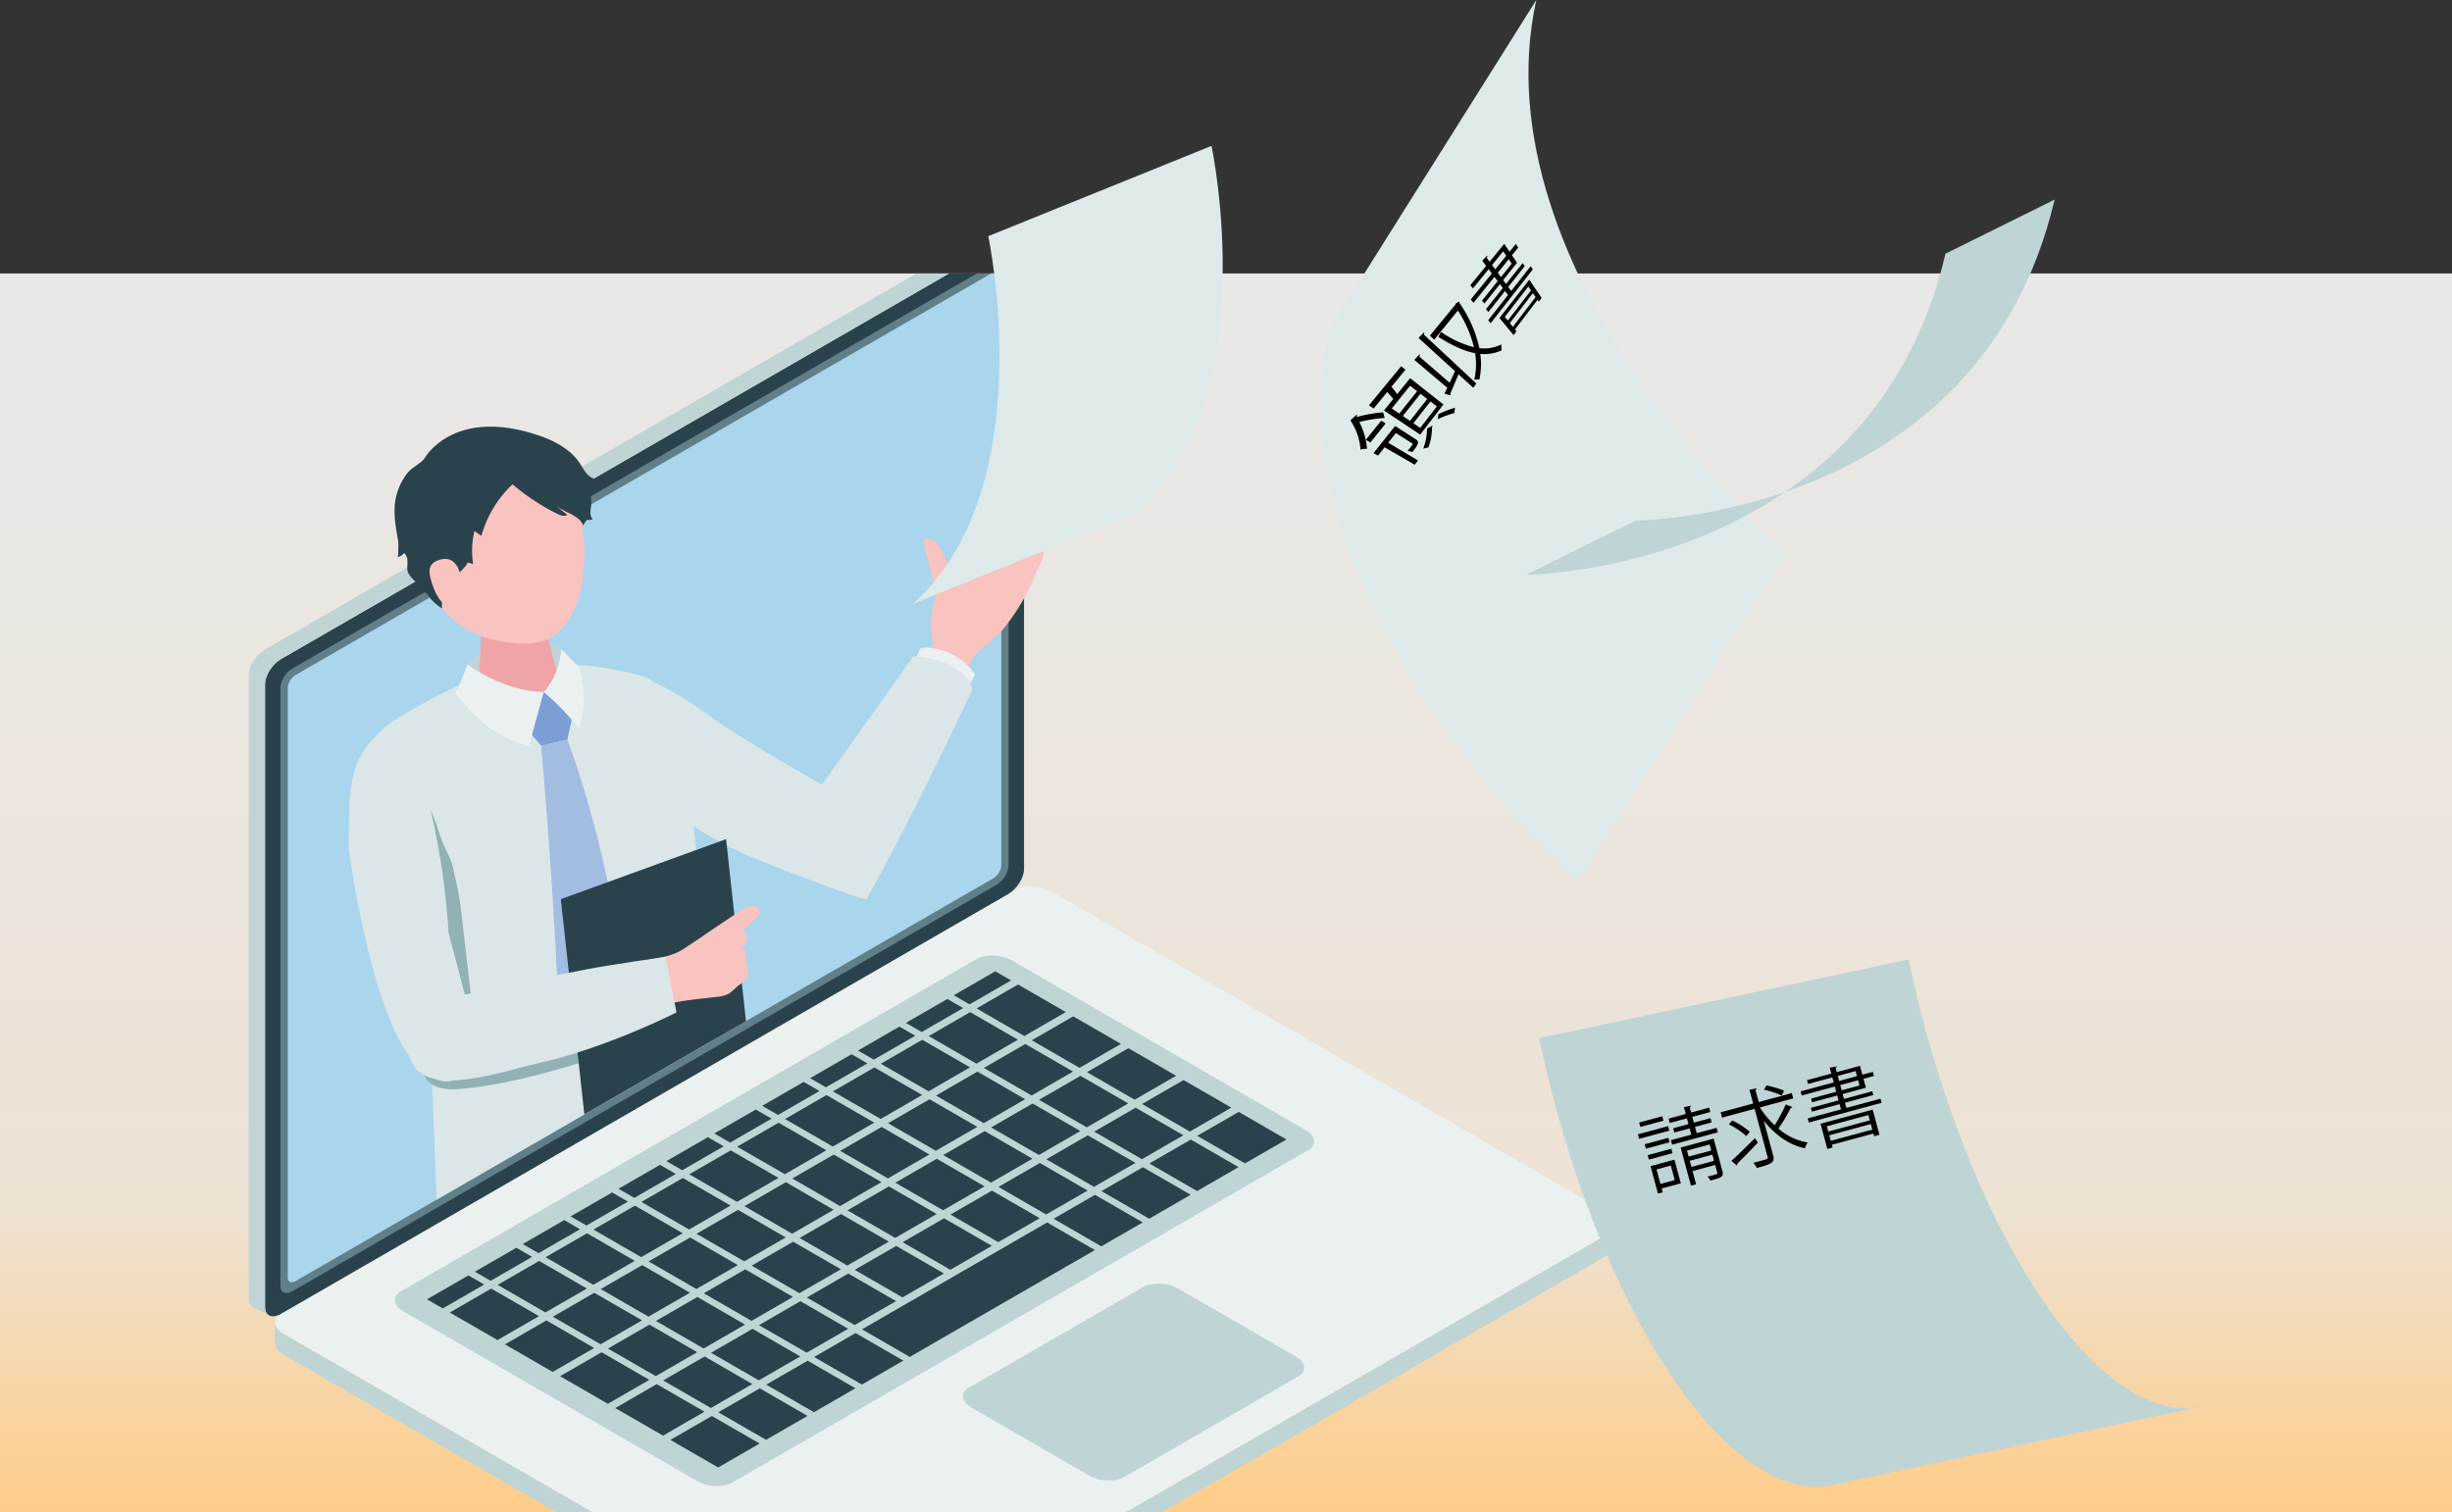 <svg xmlns="http://www.w3.org/2000/svg" xmlns:xlink="http://www.w3.org/1999/xlink" width="744" height="459" viewBox="0 0 744 459">
  <rect x="0" y="0" width="744" height="459" fill="#333333" stroke="none"/>
  <defs>
    <linearGradient id="linear-gradient" x1="0.5" x2="0.5" y2="1" gradientUnits="objectBoundingBox">
      <stop offset="0" stop-color="#e8e8e8"/>
      <stop offset="0.754" stop-color="#ede2d4"/>
      <stop offset="1" stop-color="#ffcd89"/>
    </linearGradient>
    <clipPath id="clip-path">
      <rect id="長方形_47" data-name="長方形 47" width="572" height="376" transform="translate(141 3880)" fill="#6c3428"/>
    </clipPath>
    <clipPath id="clip-path-2">
      <rect id="長方形_46" data-name="長方形 46" width="414.92" height="697.832" fill="none"/>
    </clipPath>
    <clipPath id="clip-path-3">
      <path id="パス_232" data-name="パス 232" d="M282.054,0A3.066,3.066,0,0,0,280.6.456L20.644,150.538a6.171,6.171,0,0,0-2.974,4.692V448.347c0,1.643,1.331,2.206,2.974,1.257L280.6,299.521a6.17,6.17,0,0,0,2.974-4.692V1.713c0-1.091-.588-1.706-1.464-1.718Z" transform="translate(-17.67 0.005)" fill="none"/>
    </clipPath>
    <clipPath id="clip-path-4">
      <rect id="長方形_48" data-name="長方形 48" width="267.102" height="451.234" fill="none"/>
    </clipPath>
    <clipPath id="clip-path-5">
      <rect id="長方形_52" data-name="長方形 52" width="94.051" height="139.03" fill="none"/>
    </clipPath>
  </defs>
  <g id="グループ_251" data-name="グループ 251" transform="translate(-141 -3797)">
    <rect id="長方形_28" data-name="長方形 28" width="744" height="376" transform="translate(141 3880)" fill="url(#linear-gradient)"/>
    <g id="マスクグループ_3" data-name="マスクグループ 3" clip-path="url(#clip-path)">
      <g id="グループ_49" data-name="グループ 49" transform="translate(216.478 3736.174)">
        <g id="グループ_46" data-name="グループ 46" transform="translate(0 -0.005)">
          <g id="グループ_45" data-name="グループ 45" clip-path="url(#clip-path-2)">
            <path id="パス_131" data-name="パス 131" d="M361.661,206.562c-.887-.6-2.254-.522-3.787.363l-4.939-2.852c1.5-.865,2.838-.958,3.726-.4Z" transform="translate(-127.477 -73.435)" fill="#ebf1f1"/>
            <path id="パス_132" data-name="パス 132" d="M417.589,621.454,194.606,750.193c-2.7,1.561-7.421,1.368-10.535-.431L15.025,652.125c-3.114-1.8-3.447-4.523-.743-6.084L237.265,517.3c2.7-1.561,7.421-1.368,10.535.43l169.046,97.637c3.114,1.8,3.447,4.523.743,6.084" transform="translate(-4.498 -186.46)" fill="#ebf1f1"/>
            <path id="パス_133" data-name="パス 133" d="M440.962,733.273l-52.849,30.512c-2.7,1.561-7.421,1.369-10.535-.43L341.823,742.7c-3.115-1.8-3.447-4.523-.744-6.084l52.849-30.512c2.7-1.561,7.42-1.368,10.535.431l35.756,20.651c3.114,1.8,3.447,4.523.743,6.084" transform="translate(-122.534 -254.655)" fill="#bfd4d5"/>
            <path id="パス_134" data-name="パス 134" d="M346.525,608.251l-174.764,100.9c-2.7,1.561-7.421,1.369-10.535-.43L71.977,657.172c-3.115-1.8-3.447-4.523-.743-6.083L246,550.188c2.7-1.561,7.42-1.368,10.535.431l89.249,51.548c3.114,1.8,3.447,4.523.743,6.084" transform="translate(-25.068 -198.339)" fill="#bfd4d5"/>
            <path id="パス_135" data-name="パス 135" d="M477.586,631.864l-12.58,7.263-14.489-8.369L463.1,623.5Z" transform="translate(-162.723 -225.198)" fill="#2a424b"/>
            <path id="パス_136" data-name="パス 136" d="M451.386,616.732l-12.58,7.263-14.489-8.369,12.58-7.263Z" transform="translate(-153.259 -219.732)" fill="#2a424b"/>
            <path id="パス_137" data-name="パス 137" d="M425.185,601.6l-12.58,7.263-14.489-8.368,12.58-7.263Z" transform="translate(-143.796 -214.266)" fill="#2a424b"/>
            <path id="パス_138" data-name="パス 138" d="M398.985,586.466l-12.58,7.263-14.489-8.369L384.5,578.1Z" transform="translate(-134.333 -208.801)" fill="#2a424b"/>
            <path id="パス_139" data-name="パス 139" d="M372.785,571.333,360.2,578.6l-14.489-8.369,12.58-7.263Z" transform="translate(-124.87 -203.335)" fill="#2a424b"/>
            <path id="パス_140" data-name="パス 140" d="M454.838,645l-12.58,7.263-14.489-8.368,12.58-7.263Z" transform="translate(-154.506 -229.942)" fill="#2a424b"/>
            <path id="パス_141" data-name="パス 141" d="M428.637,629.865l-12.58,7.263-14.489-8.369,12.58-7.263Z" transform="translate(-145.043 -224.476)" fill="#2a424b"/>
            <path id="パス_142" data-name="パス 142" d="M402.437,614.732,389.857,622l-14.489-8.369,12.58-7.263Z" transform="translate(-135.58 -219.01)" fill="#2a424b"/>
            <path id="パス_143" data-name="パス 143" d="M376.237,599.6l-12.58,7.263-14.489-8.368,12.58-7.263Z" transform="translate(-126.116 -213.544)" fill="#2a424b"/>
            <path id="パス_144" data-name="パス 144" d="M350.036,584.467l-12.58,7.263-14.489-8.369,12.58-7.263Z" transform="translate(-116.653 -208.079)" fill="#2a424b"/>
            <path id="パス_145" data-name="パス 145" d="M432.089,658.132l-12.58,7.263-14.489-8.368,12.58-7.263Z" transform="translate(-146.29 -234.686)" fill="#2a424b"/>
            <path id="パス_146" data-name="パス 146" d="M405.889,643l-12.58,7.263-14.489-8.369,12.58-7.263Z" transform="translate(-136.827 -229.22)" fill="#2a424b"/>
            <path id="パス_147" data-name="パス 147" d="M379.689,627.866l-12.58,7.263-14.489-8.369L365.2,619.5Z" transform="translate(-127.363 -223.754)" fill="#2a424b"/>
            <path id="パス_148" data-name="パス 148" d="M353.489,612.733,340.908,620l-14.489-8.368L339,604.365Z" transform="translate(-117.9 -218.288)" fill="#2a424b"/>
            <path id="パス_149" data-name="パス 149" d="M327.288,597.6l-12.58,7.263L300.219,596.5l12.58-7.263Z" transform="translate(-108.437 -212.822)" fill="#2a424b"/>
            <path id="パス_150" data-name="パス 150" d="M409.341,671.265l-12.58,7.263-14.489-8.369,12.58-7.263Z" transform="translate(-138.073 -239.429)" fill="#2a424b"/>
            <path id="パス_151" data-name="パス 151" d="M383.141,656.133l-12.58,7.263-14.489-8.369,12.58-7.263Z" transform="translate(-128.61 -233.964)" fill="#2a424b"/>
            <path id="パス_152" data-name="パス 152" d="M356.941,641l-12.58,7.263-14.489-8.369,12.58-7.263Z" transform="translate(-119.147 -228.498)" fill="#2a424b"/>
            <path id="パス_153" data-name="パス 153" d="M330.74,625.867l-12.58,7.263-14.489-8.368,12.58-7.263Z" transform="translate(-109.683 -223.032)" fill="#2a424b"/>
            <path id="パス_154" data-name="パス 154" d="M304.54,610.734,291.96,618l-14.489-8.368,12.58-7.263Z" transform="translate(-100.22 -217.566)" fill="#2a424b"/>
            <path id="パス_155" data-name="パス 155" d="M360.393,669.266l-12.58,7.263-14.489-8.368L345.9,660.9Z" transform="translate(-120.394 -238.707)" fill="#2a424b"/>
            <path id="パス_156" data-name="パス 156" d="M334.192,654.134l-12.58,7.263-14.489-8.369,12.58-7.263Z" transform="translate(-110.93 -233.242)" fill="#2a424b"/>
            <path id="パス_157" data-name="パス 157" d="M307.992,639l-12.58,7.263L280.923,637.9l12.58-7.263Z" transform="translate(-101.467 -227.776)" fill="#2a424b"/>
            <path id="パス_158" data-name="パス 158" d="M281.792,623.868l-12.58,7.263-14.489-8.368L267.3,615.5Z" transform="translate(-92.004 -222.31)" fill="#2a424b"/>
            <path id="パス_159" data-name="パス 159" d="M337.644,682.4l-12.58,7.263L310.575,681.3l12.58-7.263Z" transform="translate(-112.177 -243.451)" fill="#2a424b"/>
            <path id="パス_160" data-name="パス 160" d="M311.444,667.267l-12.58,7.263-14.489-8.369,12.58-7.263Z" transform="translate(-102.714 -237.985)" fill="#2a424b"/>
            <path id="パス_161" data-name="パス 161" d="M285.244,652.135l-12.58,7.263-14.489-8.369,12.58-7.263Z" transform="translate(-93.25 -232.519)" fill="#2a424b"/>
            <path id="パス_162" data-name="パス 162" d="M259.043,637l-12.58,7.263L231.974,635.9l12.58-7.263Z" transform="translate(-83.787 -227.054)" fill="#2a424b"/>
            <path id="パス_163" data-name="パス 163" d="M314.9,695.534l-12.58,7.263-14.489-8.368,12.58-7.263Z" transform="translate(-103.961 -248.195)" fill="#2a424b"/>
            <path id="パス_164" data-name="パス 164" d="M288.7,680.4l-12.58,7.263L261.627,679.3l12.58-7.263Z" transform="translate(-94.497 -242.729)" fill="#2a424b"/>
            <path id="パス_165" data-name="パス 165" d="M262.5,665.268l-12.58,7.263-14.489-8.369,12.58-7.263Z" transform="translate(-85.034 -237.263)" fill="#2a424b"/>
            <path id="パス_166" data-name="パス 166" d="M236.3,650.135l-12.58,7.263-14.489-8.369,12.58-7.263Z" transform="translate(-75.571 -231.797)" fill="#2a424b"/>
            <path id="パス_167" data-name="パス 167" d="M361.943,684.4l-56.176,32.433-14.489-8.369,56.176-32.433Z" transform="translate(-105.207 -244.173)" fill="#2a424b"/>
            <path id="パス_168" data-name="パス 168" d="M292.148,708.667l-12.58,7.263-14.489-8.369,12.58-7.263Z" transform="translate(-95.744 -252.939)" fill="#2a424b"/>
            <path id="パス_169" data-name="パス 169" d="M265.947,693.535l-12.58,7.263-14.489-8.368,12.58-7.263Z" transform="translate(-86.281 -247.473)" fill="#2a424b"/>
            <path id="パス_170" data-name="パス 170" d="M239.747,678.4l-12.58,7.263L212.678,677.3l12.58-7.263Z" transform="translate(-76.818 -242.007)" fill="#2a424b"/>
            <path id="パス_171" data-name="パス 171" d="M213.547,663.269l-12.58,7.263-14.489-8.369,12.58-7.263Z" transform="translate(-67.354 -236.541)" fill="#2a424b"/>
            <path id="パス_172" data-name="パス 172" d="M295.6,736.934,283.02,744.2l-14.489-8.369,12.58-7.263Z" transform="translate(-96.991 -263.148)" fill="#2a424b"/>
            <path id="パス_173" data-name="パス 173" d="M269.4,721.8l-12.58,7.263L242.331,720.7l12.58-7.263Z" transform="translate(-87.528 -257.682)" fill="#2a424b"/>
            <path id="パス_174" data-name="パス 174" d="M243.2,706.669l-12.58,7.263-14.489-8.368,12.58-7.263Z" transform="translate(-78.064 -252.217)" fill="#2a424b"/>
            <path id="パス_175" data-name="パス 175" d="M217,691.536l-12.58,7.263L189.93,690.43l12.58-7.263Z" transform="translate(-68.601 -246.751)" fill="#2a424b"/>
            <path id="パス_176" data-name="パス 176" d="M190.8,676.4l-12.58,7.263L163.729,675.3l12.58-7.263Z" transform="translate(-59.138 -241.285)" fill="#2a424b"/>
            <path id="パス_177" data-name="パス 177" d="M272.851,750.068l-12.58,7.263-14.489-8.369,12.58-7.263Z" transform="translate(-88.774 -267.892)" fill="#2a424b"/>
            <path id="パス_178" data-name="パス 178" d="M246.651,734.935l-12.58,7.263-14.489-8.369,12.58-7.263Z" transform="translate(-79.311 -262.426)" fill="#2a424b"/>
            <path id="パス_179" data-name="パス 179" d="M220.451,719.8l-12.58,7.263L193.382,718.7l12.58-7.263Z" transform="translate(-69.848 -256.96)" fill="#2a424b"/>
            <path id="パス_180" data-name="パス 180" d="M194.251,704.669l-12.58,7.263-14.489-8.368,12.58-7.263Z" transform="translate(-60.385 -251.495)" fill="#2a424b"/>
            <path id="パス_181" data-name="パス 181" d="M168.05,689.537,155.47,696.8l-14.489-8.369,12.58-7.263Z" transform="translate(-50.921 -246.029)" fill="#2a424b"/>
            <path id="パス_182" data-name="パス 182" d="M250.1,763.2l-12.58,7.263L223.034,762.1l12.58-7.263Z" transform="translate(-80.558 -272.636)" fill="#2a424b"/>
            <path id="パス_183" data-name="パス 183" d="M223.9,748.069l-12.58,7.263-14.489-8.369,12.58-7.263Z" transform="translate(-71.095 -267.17)" fill="#2a424b"/>
            <path id="パス_184" data-name="パス 184" d="M197.7,732.936l-12.58,7.263-14.489-8.369,12.58-7.263Z" transform="translate(-61.631 -261.704)" fill="#2a424b"/>
            <path id="パス_185" data-name="パス 185" d="M171.5,717.8l-12.58,7.263L144.433,716.7l12.58-7.263Z" transform="translate(-52.168 -256.238)" fill="#2a424b"/>
            <path id="パス_186" data-name="パス 186" d="M145.3,702.671l-12.58,7.263-14.489-8.369,12.58-7.263Z" transform="translate(-42.705 -250.773)" fill="#2a424b"/>
            <path id="パス_187" data-name="パス 187" d="M227.355,776.335l-12.58,7.263-14.489-8.368,12.58-7.263Z" transform="translate(-72.342 -277.38)" fill="#2a424b"/>
            <path id="パス_188" data-name="パス 188" d="M201.155,761.2l-12.58,7.263L174.086,760.1l12.58-7.263Z" transform="translate(-62.878 -271.914)" fill="#2a424b"/>
            <path id="パス_189" data-name="パス 189" d="M174.954,746.07l-12.58,7.263-14.489-8.369,12.58-7.263Z" transform="translate(-53.415 -266.448)" fill="#2a424b"/>
            <path id="パス_190" data-name="パス 190" d="M148.754,730.937l-12.58,7.263-14.489-8.368,12.58-7.263Z" transform="translate(-43.952 -260.982)" fill="#2a424b"/>
            <path id="パス_191" data-name="パス 191" d="M122.554,715.8l-12.58,7.263L95.485,714.7l12.58-7.263Z" transform="translate(-34.488 -255.516)" fill="#2a424b"/>
            <path id="パス_192" data-name="パス 192" d="M352.252,559.474l-12.58,7.263-4.792-2.768,12.58-7.263Z" transform="translate(-120.956 -201.074)" fill="#2a424b"/>
            <path id="パス_193" data-name="パス 193" d="M329.5,572.608l-12.58,7.263-4.792-2.768,12.58-7.263Z" transform="translate(-112.739 -205.818)" fill="#2a424b"/>
            <path id="パス_194" data-name="パス 194" d="M306.756,585.742,294.176,593l-4.792-2.768,12.58-7.263Z" transform="translate(-104.523 -210.562)" fill="#2a424b"/>
            <path id="パス_195" data-name="パス 195" d="M284.007,598.875l-12.58,7.263-4.792-2.768,12.58-7.263Z" transform="translate(-96.306 -215.305)" fill="#2a424b"/>
            <path id="パス_196" data-name="パス 196" d="M261.259,612.009l-12.58,7.263-4.792-2.768,12.58-7.263Z" transform="translate(-88.09 -220.049)" fill="#2a424b"/>
            <path id="パス_197" data-name="パス 197" d="M238.511,625.143l-12.58,7.263-4.792-2.768,12.58-7.263Z" transform="translate(-79.873 -224.793)" fill="#2a424b"/>
            <path id="パス_198" data-name="パス 198" d="M215.763,638.276l-12.58,7.263-4.792-2.768,12.58-7.263Z" transform="translate(-71.657 -229.537)" fill="#2a424b"/>
            <path id="パス_199" data-name="パス 199" d="M193.014,651.41l-12.58,7.263-4.792-2.768,12.58-7.263Z" transform="translate(-63.44 -234.281)" fill="#2a424b"/>
            <path id="パス_200" data-name="パス 200" d="M170.266,664.544l-12.58,7.263-4.792-2.768,12.58-7.263Z" transform="translate(-55.224 -239.024)" fill="#2a424b"/>
            <path id="パス_201" data-name="パス 201" d="M147.518,677.678l-12.58,7.263-4.792-2.768,12.58-7.263Z" transform="translate(-47.007 -243.768)" fill="#2a424b"/>
            <path id="パス_202" data-name="パス 202" d="M124.77,690.811l-12.58,7.263-4.792-2.768,12.58-7.263Z" transform="translate(-38.791 -248.512)" fill="#2a424b"/>
            <path id="パス_203" data-name="パス 203" d="M102.021,703.945l-12.58,7.263-4.792-2.768,12.58-7.263Z" transform="translate(-30.574 -253.256)" fill="#2a424b"/>
            <path id="パス_204" data-name="パス 204" d="M12.576,534.63,233.189,407.258c2.675-1.545,4.844-4.966,4.844-7.641V210.585c0-2.675-2.169-3.593-4.844-2.047L12.576,335.909c-2.675,1.545-4.844,4.965-4.844,7.641V532.582c0,2.675,2.169,3.592,4.844,2.047" transform="translate(-2.793 -75.048)" fill="#2a424b"/>
            <path id="パス_205" data-name="パス 205" d="M18.691,531.753,232.367,408.387A7.537,7.537,0,0,0,236,402.656V220.923c0-2.006-1.627-2.693-3.634-1.535L18.691,342.755a7.534,7.534,0,0,0-3.633,5.73V530.218c0,2.006,1.626,2.694,3.633,1.536" transform="translate(-5.439 -79.035)" fill="#617f88"/>
            <path id="パス_206" data-name="パス 206" d="M20.957,530.508l211.656-122.2a5.024,5.024,0,0,0,2.422-3.821v-179.1c0-1.338-1.085-1.8-2.422-1.024L20.957,346.561a5.021,5.021,0,0,0-2.422,3.82v179.1c0,1.338,1.084,1.8,2.422,1.024" transform="translate(-6.695 -80.898)" fill="#a9d5ed"/>
            <path id="パス_207" data-name="パス 207" d="M4.94,418.7,0,415.847v189.4L4.94,608.1Z" transform="translate(0 -150.197)" fill="#bfd4d5"/>
            <path id="パス_208" data-name="パス 208" d="M4.844,403.886C2.169,405.431,0,408.851,0,411.527l4.939,2.852c0-2.675,2.169-6.1,4.844-7.641Z" transform="translate(0 -145.877)" fill="#bfd4d5"/>
            <path id="パス_209" data-name="パス 209" d="M228.2,204.5,7.583,331.869l4.939,2.852L233.136,207.349Z" transform="translate(-2.739 -73.859)" fill="#bfd4d5"/>
            <path id="パス_210" data-name="パス 210" d="M4.954,715.183a2.53,2.53,0,0,0,1.194,2.134l-.482-.266-4.247-2.118A2.59,2.59,0,0,1,0,712.327Z" transform="translate(0 -257.283)" fill="#bfd4d5"/>
            <path id="パス_211" data-name="パス 211" d="M14.977,716.228l169.092,97.663v.04c3.114,1.8,7.831,1.991,10.535.43h-.075L417.588,685.582a3.113,3.113,0,0,0,1.828-2.714h0V676.4l0-.094v.243a3.113,3.113,0,0,1-1.828,2.714L194.6,808.007c-2.7,1.561-7.421,1.368-10.535-.431L15.023,709.939c-1.662-.959-2.531-2.182-2.571-3.352v-.151l0,6.3,0,.132c.008,1.169.865,2.4,2.529,3.36" transform="translate(-4.496 -244.274)" fill="#bfd4d5"/>
          </g>
        </g>
        <g id="グループ_48" data-name="グループ 48" transform="translate(11.288 -0.005)">
          <g id="グループ_47" data-name="グループ 47" transform="translate(0 0)" clip-path="url(#clip-path-3)">
            <path id="パス_212" data-name="パス 212" d="M325.1,391.279l5.609-9.356,7.624-6.73a62.353,62.353,0,0,0,8.525-12.91c2-4.418,3.543-7.69,3.994-8.79.673-1.64,1.121-3.6-.1-4.044-.919-.336-2.314,1.373-2.314,1.373s3.1-5.093,3.455-5.866.839-2.344-.227-2.91-2.7.748-2.7.748c1.27-2.1.985-3.312.142-3.885-1.064-.723-3.586,1.278-3.586,1.278s-.73-2.344-4.26.916c-3.172,2.93-9.534,14.238-9.534,14.238-1.924,1.8-3.731,3.6-5.7,4.006a3.093,3.093,0,0,1-3.167-1.51c-.364-.661-.544-3.377-.766-4.1-.6-1.946-3.436-8.305-6.428-6.86a.865.865,0,0,0-.407.349,1.052,1.052,0,0,0-.061.606,27.132,27.132,0,0,0,.9,4.059c.749,2.784,1.365,5.6,2.068,8.4.017.067.035.136.055.206a11.491,11.491,0,0,1-.24,6.684c-1.7,5.227.091,11.394.091,11.394l-12.632,20.779,15.45,6.655Z" transform="translate(-121.613 -122.352)" fill="#f9c3c0"/>
            <path id="パス_213" data-name="パス 213" d="M332.616,415.1l2.075-4.035a17.375,17.375,0,0,0-8.069-6.617c-5.5-2.225-8.443-1.347-8.443-1.347l-1.678,3.573Z" transform="translate(-125.605 -145.532)" fill="#ebf1f1"/>
            <path id="パス_214" data-name="パス 214" d="M277.594,417.017s-16.883,36.655-32.181,63.78c-3.021-.473-21.806-7.509-33.1-12.1-25.328-10.3-40.84-27.307-48.2-36.522-5.472-6.851-3.66-11.925-.245-16.2C169.425,409,179.811,412.194,198,425.2c11.255,8.051,33.944,20.775,33.944,20.775l27.773-39s15.309.759,17.882,10.036" transform="translate(-69.304 -146.995)" fill="#dae6e7"/>
            <path id="パス_215" data-name="パス 215" d="M77.328,576.281l-1.664-43.832L56.771,447.4c-2.053-7.3.094-15.158,7.791-19.709,17.689-10.46,38.332-23.3,75-13.338,5.022,1.365,7.456,6.973,9.653,11.68a51.944,51.944,0,0,1,4.746,18.065c0,.006.777,10.712.777,10.712l6.148,61.1c1.3,12.908,2.045,25.7,2.534,38.664.215,5.7,1.457,14.411,1.457,14.411s-9.551,10.587-40.921,13.846c-34.171,3.55-46.628-6.544-46.628-6.544" transform="translate(-31.528 -148.359)" fill="#dae6e7"/>
            <path id="パス_216" data-name="パス 216" d="M131.947,401.951c-4.751-4.086-21.5-4.373-28.391,4.727a45.833,45.833,0,0,1-.66,6.8l14.834,3.566,15.086-3.837s-.136-8.17-.869-11.255" transform="translate(-48.453 -144.194)" fill="#bfd4d5"/>
            <path id="パス_217" data-name="パス 217" d="M118.59,384.181c-6.145.671-9.032,4.484-8.7,7.479l-.921,20.405c.663,3.443,6.877,5.615,13.877,4.85s12.138-4.176,11.474-7.619L129,388.65c-.583-3.022-4.262-5.141-10.407-4.47" transform="translate(-50.645 -138.714)" fill="#f0a4a8"/>
            <path id="パス_218" data-name="パス 218" d="M100.665,307.885c-17.479,2.044-20.871,15.705-19.132,31.645,2.266,20.761,16.618,25.655,23.854,26.933,8.816,1.558,19.678,2.617,24.39-14.452,2.8-10.151.818-27.047-2.043-33.369-2.493-5.508-9.59-12.8-27.069-10.758" transform="translate(-40.59 -111.075)" fill="#f9c3c0"/>
            <path id="パス_219" data-name="パス 219" d="M146.153,430.441l-8.886-6.416-5.082,11.259,4.3,5.067,7.925-1.861Z" transform="translate(-59.032 -153.151)" fill="#7a9ed5"/>
            <path id="パス_220" data-name="パス 220" d="M146.846,446.669l-7.926,1.861s3.085,34.242,4.814,70.031c.158,3.274,12.471,9.679,12.471,9.679s7.866-9.3,7.431-12.488c-5.485-40.279-16.79-69.083-16.79-69.083" transform="translate(-61.464 -161.33)" fill="#a3bce2"/>
            <path id="パス_221" data-name="パス 221" d="M111.45,320.245a70.806,70.806,0,0,1-6.415-4.812,34.26,34.26,0,0,0-9.447,15.652l-2.1-1.488a26.112,26.112,0,0,0-.4,10.025l-1.827-.547c.986.3-4.444,5.09-4.866,5.537a11.4,11.4,0,0,0-2.737,8.5,17.567,17.567,0,0,1-3.09-2.518c-.781-.785-1.14-1.892-2.182-2.39a.489.489,0,0,0-.256-.065c-.143.015-.245.141-.348.242a1.442,1.442,0,0,1-1.212.394,4.306,4.306,0,0,0-1.274-4.1,10.776,10.776,0,0,1-1.784-2.1c-.83-1.593-.029-3.252-.482-4.873a4.085,4.085,0,0,0-.625-1.171.371.371,0,0,0-.124-.13c-.156-.081-.322.08-.438.213a2.525,2.525,0,0,1-1.706.847c.408-.7.174-2.026.254-2.838a12.046,12.046,0,0,0-.258-3.2c-.827-4.824-1.527-9.261.095-14.017a18.14,18.14,0,0,1,3.094-5.591c1.265-1.556,4.285-2.933,5.174-4.5,0-.006,9.072-15.954,35.765-6.263,3.988,1.448,8.511,4.061,10.95,7.624.719,1.05,1.305,2.191,2.1,3.184a5.28,5.28,0,0,0,3.109,2.063,5.313,5.313,0,0,1-.852,1.823,1.816,1.816,0,0,1-1.763.7c1.159,1.076,1.236,3.893,1.092,5.358-.071.724-.223,1.443-.222,2.171a2.96,2.96,0,0,0,.672,2.024,2.512,2.512,0,0,1-1.736.179c-.392.556-.762,1.161-1.205,1.672a4.291,4.291,0,0,0-1.416-1.985,19.554,19.554,0,0,0-2.453-1.553,29.418,29.418,0,0,1-4.141-2.247l3.281,2.633c-.831.6-1.988.194-2.911-.252a61.967,61.967,0,0,1-7.312-4.2" transform="translate(-36.299 -107.606)" fill="#2a424b"/>
            <path id="パス_222" data-name="パス 222" d="M95.174,365.494s-.948-5.892-5.957-4.559c-4.274,1.137-3.864,3.945-2.067,8.747s5.075,6.82,8.116,6.348-.093-10.535-.093-10.535" transform="translate(-42.301 -130.292)" fill="#f9c3c0"/>
            <path id="パス_223" data-name="パス 223" d="M104.848,795.2,90.126,690.381l-.76-24.64s12.507,9.134,46.628,6.544c28.067-2.131,40.921-13.846,40.921-13.846l3.407,105.814,3.766,101.336s-3.678,3.6-12.026,4.323c-9.453.813-14.372-3.092-14.372-3.092L151.2,777.846l-15.177-93.863-1.863,98.646,2.146,112.29a20.449,20.449,0,0,1-12.144,5.641,21.672,21.672,0,0,1-13.331-2.676Z" transform="translate(-43.566 -237.819)" fill="#2a424b"/>
            <path id="パス_224" data-name="パス 224" d="M124.965,419.281s-2.433,8.56-4.52,16.4c-8.464-2.44-14.459-6.066-22.318-15.909,1.6-3.286,3.706-8.884,3.706-8.884s10.432,8.122,23.132,8.39" transform="translate(-46.73 -148.407)" fill="#ebf1f1"/>
            <path id="パス_225" data-name="パス 225" d="M140.14,416.609a21.683,21.683,0,0,0,5.259-13.117s3.556,3.74,5.531,5.652c2.314,8.968,1.337,13.609-.059,18.706a69.545,69.545,0,0,0-10.731-11.241" transform="translate(-61.905 -145.735)" fill="#ebf1f1"/>
            <path id="パス_226" data-name="パス 226" d="M154.11,581.17a43.985,43.985,0,0,1-12.25,5.774c-15.5,4.546-30.092,9.461-46.4,11.166-3.614.378-7.636.535-10.463-1.748-1.451-1.172-2.43-3.253-1.591-4.919.878-1.747,3.161-2.131,5.112-2.259,5.272-.344,10.574-.369,15.805-1.1a155.281,155.281,0,0,0,40.988-12.176c3.635-1.636,7.451-3.483,11.41-3.017,1.329.156,2.842.8,3.084,2.121.225,1.225-.769,2.309-1.714,3.121a43.69,43.69,0,0,1-3.979,3.038" transform="translate(-41.3 -206.893)" fill="#91b1b3"/>
            <path id="パス_227" data-name="パス 227" d="M92.718,498.383a91.838,91.838,0,0,1,2.42,14.189q1.571,13.409,3.142,26.818c-1.952,1.391-4.861.346-6.292-1.576s-1.774-4.419-2.07-6.8q-2.085-16.749-4.171-33.5c-.354-3.237-1.119-6.264-1.341-9.532-.1-1.51.6-9.986-.314-10.738a8.591,8.591,0,0,1,2.22,3.519c1.212,2.948,1.991,6.119,3.267,9,1.264,2.853,2.79,5.42,3.14,8.612" transform="translate(-41.661 -172.376)" fill="#91b1b3"/>
            <path id="パス_228" data-name="パス 228" d="M85.905,532.131l-8.141-30.96c-2.2-37.79-14.2-65.595-14.2-65.595C46.33,446.2,47.835,456.042,47.472,475.629c0,0,7.257,56.6,22.728,67.622,13.693,11.285,15.705-11.12,15.705-11.12" transform="translate(-28.434 -157.323)" fill="#dae6e7"/>
            <path id="パス_229" data-name="パス 229" d="M205.906,562.837l-50.145,18.23-7.531-68.943,50.145-18.23Z" transform="translate(-64.827 -178.387)" fill="#2a424b"/>
            <path id="パス_230" data-name="パス 230" d="M207.867,532.437c2.819-1.911,5.659-3.807,8.607-5.625a6.119,6.119,0,0,1,2.9-1.156,2.1,2.1,0,0,1,2.251,1.743,3.092,3.092,0,0,1-1.255,2.154l-3.751,3.583a2.473,2.473,0,0,1,1.163,2.594,5.825,5.825,0,0,1-1.368,2.677,2.487,2.487,0,0,1,1.112,2.6c-.291,2.453.65,3.064.682,5.268.026,1.744-1.943,2.683-3.3,3.78a27.213,27.213,0,0,1-2.421,2.114,9.277,9.277,0,0,1-3.8,1.069c-6.526.856-12.382,1-18.566,3.469-1.458-3.645-3.8-9.937-5.6-13.423,4.595-1.991,9.615-1.722,13.814-4.441,3.234-2.094,6.37-4.257,9.533-6.4" transform="translate(-77.935 -189.859)" fill="#f9c3c0"/>
            <path id="パス_231" data-name="パス 231" d="M157.223,566.7l-3.3-16.9s-17.726,2.586-23.246,3.669c-13.449,2.638-24.855,4.686-38.169,7.935-6.886,1.681-15.415,2.763-16.463,13.929-1.909,20.322,28.668,9.069,38.551,6.93,20.9-4.524,42.633-15.568,42.633-15.568" transform="translate(-38.722 -198.581)" fill="#dae6e7"/>
          </g>
        </g>
      </g>
    </g>
    <g id="グループ_51" data-name="グループ 51" transform="translate(541.949 3797)">
      <g id="グループ_50" data-name="グループ 50" clip-path="url(#clip-path-4)">
        <path id="パス_233" data-name="パス 233" d="M190.959,347.777c17.394,81.665,57.226,142.386,88.967,135.625l-112.1,23.877c-31.741,6.76-71.574-53.961-88.967-135.626Z" transform="translate(-12.825 -56.558)" fill="#bfd4d5"/>
        <path id="パス_234" data-name="パス 234" d="M2.377,99.949C-15.97,183.1,77.891,267.825,77.891,267.825l62.828-99.949S46.859,83.148,65.206,0Z" transform="translate(0)" fill="#dee9e9"/>
        <path id="パス_235" data-name="パス 235" d="M107.372,169.77s104.473-.59,127.179-97.432L201.436,88.756C178.73,185.6,74.257,186.186,74.257,186.186Z" transform="translate(-12.076 -11.764)" fill="#bfd4d5"/>
        <path id="パス_236" data-name="パス 236" d="M12.378,148.168a43.25,43.25,0,0,1,8.065-1.429l.466,1.7a42.533,42.533,0,0,0-7.7,1.237,21.282,21.282,0,0,1,2.34,8.13,6.646,6.646,0,0,0-1.986.237,17.965,17.965,0,0,0-3.052-8.869l1.9-1.743c.162.173.143.379-.068.682Zm4.206,7.706-1.4-.8,4.683-5.812,1.334.851Zm4.111-9.705,2.827-3.494c-.564-.684-1.248-1.455-1.861-2.109l-4.086,5-1.444-.944,9.781-11.888,1.3,1.045-4.235,5.18c.52.634,1.177,1.475,1.724,2.263l3.936-4.862,10.1,7.987-7.052,9.138Zm3.38,4.7,6.2,4c1.227.792.97,1.422-.952,3.924a4.952,4.952,0,0,0-1.479-.325c.368-.478.706-.877.955-1.2.667-.863.733-.95.459-1.121L24.3,153.023l-2.319,2.938L31,161.335l-.987,1.3-9.131-5.289L18.9,159.857l-1.364-.751Zm6.681-10.559-2.141-1.652-5.556,6.9,2.275,1.552Zm3.064,2.363-2.051-1.582-5.359,6.753,2.177,1.486Zm2.927,2.258-1.948-1.5-5.173,6.613,2.066,1.41Zm-1.317,5.8a.714.714,0,0,1-.157.5,17.643,17.643,0,0,1-1.1,6.163,8.949,8.949,0,0,0-1.58.391,16.589,16.589,0,0,0,1.161-6.112Zm6.624-3.792a27.641,27.641,0,0,0-5.06,1.9l.2-1.534a30.715,30.715,0,0,1,5.033-1.956Z" transform="translate(-1.71 -21.586)"/>
        <path id="パス_237" data-name="パス 237" d="M34.961,120.353l1.651-1.735c.125.156.121.379-.088.677l15.978,14.9-.962,1.265-4.472-4.075c-.938,2.237-1.876,4.472-2.5,5.9a.492.492,0,0,1,.054.476l-1.806-.5.869-1.789-10.007-8.461,1.568-1.706c.126.147.139.342-.065.679l9.219,7.973c.516-1.11,1.06-2.33,1.622-3.535Zm11.357-10.522.979-.526a.893.893,0,0,1,.065.419,38.484,38.484,0,0,1,6.048,13.716A11.556,11.556,0,0,0,60.09,122.3a6.951,6.951,0,0,0,.1,1.775,12.281,12.281,0,0,1-6.5,1.111,22.672,22.672,0,0,1-.281,7.806,4.7,4.7,0,0,0-1.549.047,20.541,20.541,0,0,0,.245-8.069c-3.371-.637-7.1-2.381-11.163-4.969l.839-1.49a30.539,30.539,0,0,0,9.977,4.642,35.51,35.51,0,0,0-4.869-11.12l-7.189,8.825-1.291-1.22,7.778-9.484Z" transform="translate(-5.477 -17.776)"/>
        <path id="パス_238" data-name="パス 238" d="M66.367,102.68l5.917-7.523.637.981-12.779,16.32-.765-.892,6.034-7.671-.914-1.213-5.064,6.4-.72-.858,5.112-6.434-.888-1.177-4.7,5.884-.725-.872,4.748-5.914-.978-1.3-6.349,7.86-.852-.992L60.5,97.374l-.985-1.305-4.754,5.821-.8-.962,4.8-5.85-1.184-1.571,1.476-1.537c.1.173.082.356-.106.667l.861,1.166,4.439-5.408,1.607,2.376,1.914-2.357L68.48,89.5l-1.895,2.345,1.541,2.278-4.2,5.254.875,1.186,5.038-6.339.616.929-4.991,6.308ZM60.55,94.8l.971,1.315L64.863,92l-.925-1.343Zm1.742,2.36.965,1.307L66.522,94.4,65.6,93.064Zm4.79,18.922-4.276-5.2,9.056-11.617,3.735,5.54-.862,1.134-.384-.559-6.843,8.983.451.559Zm4.484-14.744-7.144,9.2.908,1.125,7.055-9.138Zm-4.7,12.236,6.9-9.029-.827-1.2-6.995,9.093Z" transform="translate(-8.776 -14.375)"/>
        <path id="パス_239" data-name="パス 239" d="M123.862,406.97l.369,1.367-9.158,2.475-.369-1.367Zm-1.782-3,.363,1.342-7.007,1.895-.363-1.342Zm1.848,6.548.363,1.344-7.179,1.94-.363-1.343Zm-5.918,6.6-.363-1.342,7.179-1.941.363,1.343Zm7.762.024,1.941,7.179-5.811,1.571.31,1.148-1.44.389-2.251-8.326Zm-1.089,1.788-4.346,1.175,1.187,4.4,4.346-1.176Zm7.85-9.826,6.032-1.63.37,1.367-13.869,3.75-.37-1.367,6.2-1.676-.516-1.9-4.639,1.254-.35-1.294,4.64-1.255-.476-1.758-5.2,1.406L124,404.678l5.2-1.405-.554-2.052,2.157-.453c.022.178-.09.34-.4.475l.429,1.588,5.47-1.479.357,1.318-5.47,1.479.475,1.758,5.031-1.36.35,1.294-5.031,1.361Zm5.136,1.65,2.674,9.889c.468,1.734-.483,1.99-3.658,2.85a6.008,6.008,0,0,0-.857-1.236c.713-.167,1.379-.321,1.868-.453,1.025-.276,1.166-.342,1.06-.732l-.626-2.319-6.862,1.854,1.082,4.005-1.563.422-3.128-11.574Zm-1.223,1.773-6.862,1.855.5,1.831,6.861-1.856Zm-5.522,6.811,6.862-1.855-.5-1.856-6.862,1.855Z" transform="translate(-18.654 -65.176)"/>
        <path id="パス_240" data-name="パス 240" d="M156.721,400.354a28.571,28.571,0,0,0,4.327,5.145,41.146,41.146,0,0,0,3.371-6.335l2,.8a.549.549,0,0,1-.5.266,45.486,45.486,0,0,1-3.728,6.274,18.229,18.229,0,0,0,8.874,4.231,6.318,6.318,0,0,0-.814,1.74c-4.723-.9-9.034-4.056-12.49-8.31l2.817,10.426c.607,2.247-.433,2.659-4.926,3.874a7.291,7.291,0,0,0-1.078-1.568c.738-.173,1.446-.365,2.081-.537,2.417-.653,2.417-.653,2.238-1.313l-3.927-14.528-9.864,2.666-.435-1.612,9.864-2.666-1.129-4.176,2.188-.434c.022.177-.067.333-.372.467l1,3.687,10.038-2.713.435,1.611-10.036,2.713Zm-8.538,3.7a23.015,23.015,0,0,1,5.331,3.433l-1.062,1.308a23.43,23.43,0,0,0-5.29-3.574Zm-.25,12.252c1.815-1.618,4.568-4.327,7.127-6.88l.909,1.327c-2.243,2.361-4.688,4.857-6.284,6.414a.6.6,0,0,1-.088.548Zm10.632-22.893a36.25,36.25,0,0,1,5.35,1.567l-.726,1.48a30.347,30.347,0,0,0-5.347-1.752Z" transform="translate(-23.525 -63.98)"/>
        <path id="パス_241" data-name="パス 241" d="M187.535,399.089l10.353-2.8.337,1.246-22.1,5.974-.336-1.246,10.108-2.732-.429-1.588-8.4,2.271-.31-1.147,8.4-2.27-.4-1.491-7.641,2.066-.3-1.122,7.642-2.066-.43-1.588L173.99,395.31l-.337-1.245,10.034-2.714-.415-1.537-7.374,1.994-.311-1.148,7.375-1.994-.483-1.782,2.165-.429c.022.178-.075.309-.4.451l.356,1.318,7.057-1.908.727,2.686,3.174-.858.337,1.245-3.174.859.733,2.709-7.057,1.908.4,1.491,8.6-2.324.311,1.146-8.6,2.324ZM181.76,411.55l-2.072-7.666,15.821-4.277,2.059,7.618-1.636.442-.218-.806-12.6,3.406.231.854ZM194.2,401.245l-12.6,3.406.436,1.611,12.6-3.406Zm-11.4,7.826,12.6-3.406-.456-1.685-12.6,3.406Zm2.116-19.7.415,1.537,5.421-1.465-.416-1.538Zm.752,2.783.43,1.588,5.42-1.466-.429-1.587Z" transform="translate(-28.241 -62.826)"/>
      </g>
    </g>
    <g id="グループ_53" data-name="グループ 53" transform="translate(417.949 3841.272)">
      <g id="グループ_52" data-name="グループ 52" clip-path="url(#clip-path-5)">
        <path id="パス_242" data-name="パス 242" d="M67.743,111.619C107.072,76.529,90.651,0,90.651,0L22.909,27.41S39.33,103.94,0,139.03Z" transform="translate(-0.001)" fill="#dee9e9"/>
      </g>
    </g>
  </g>
</svg>
